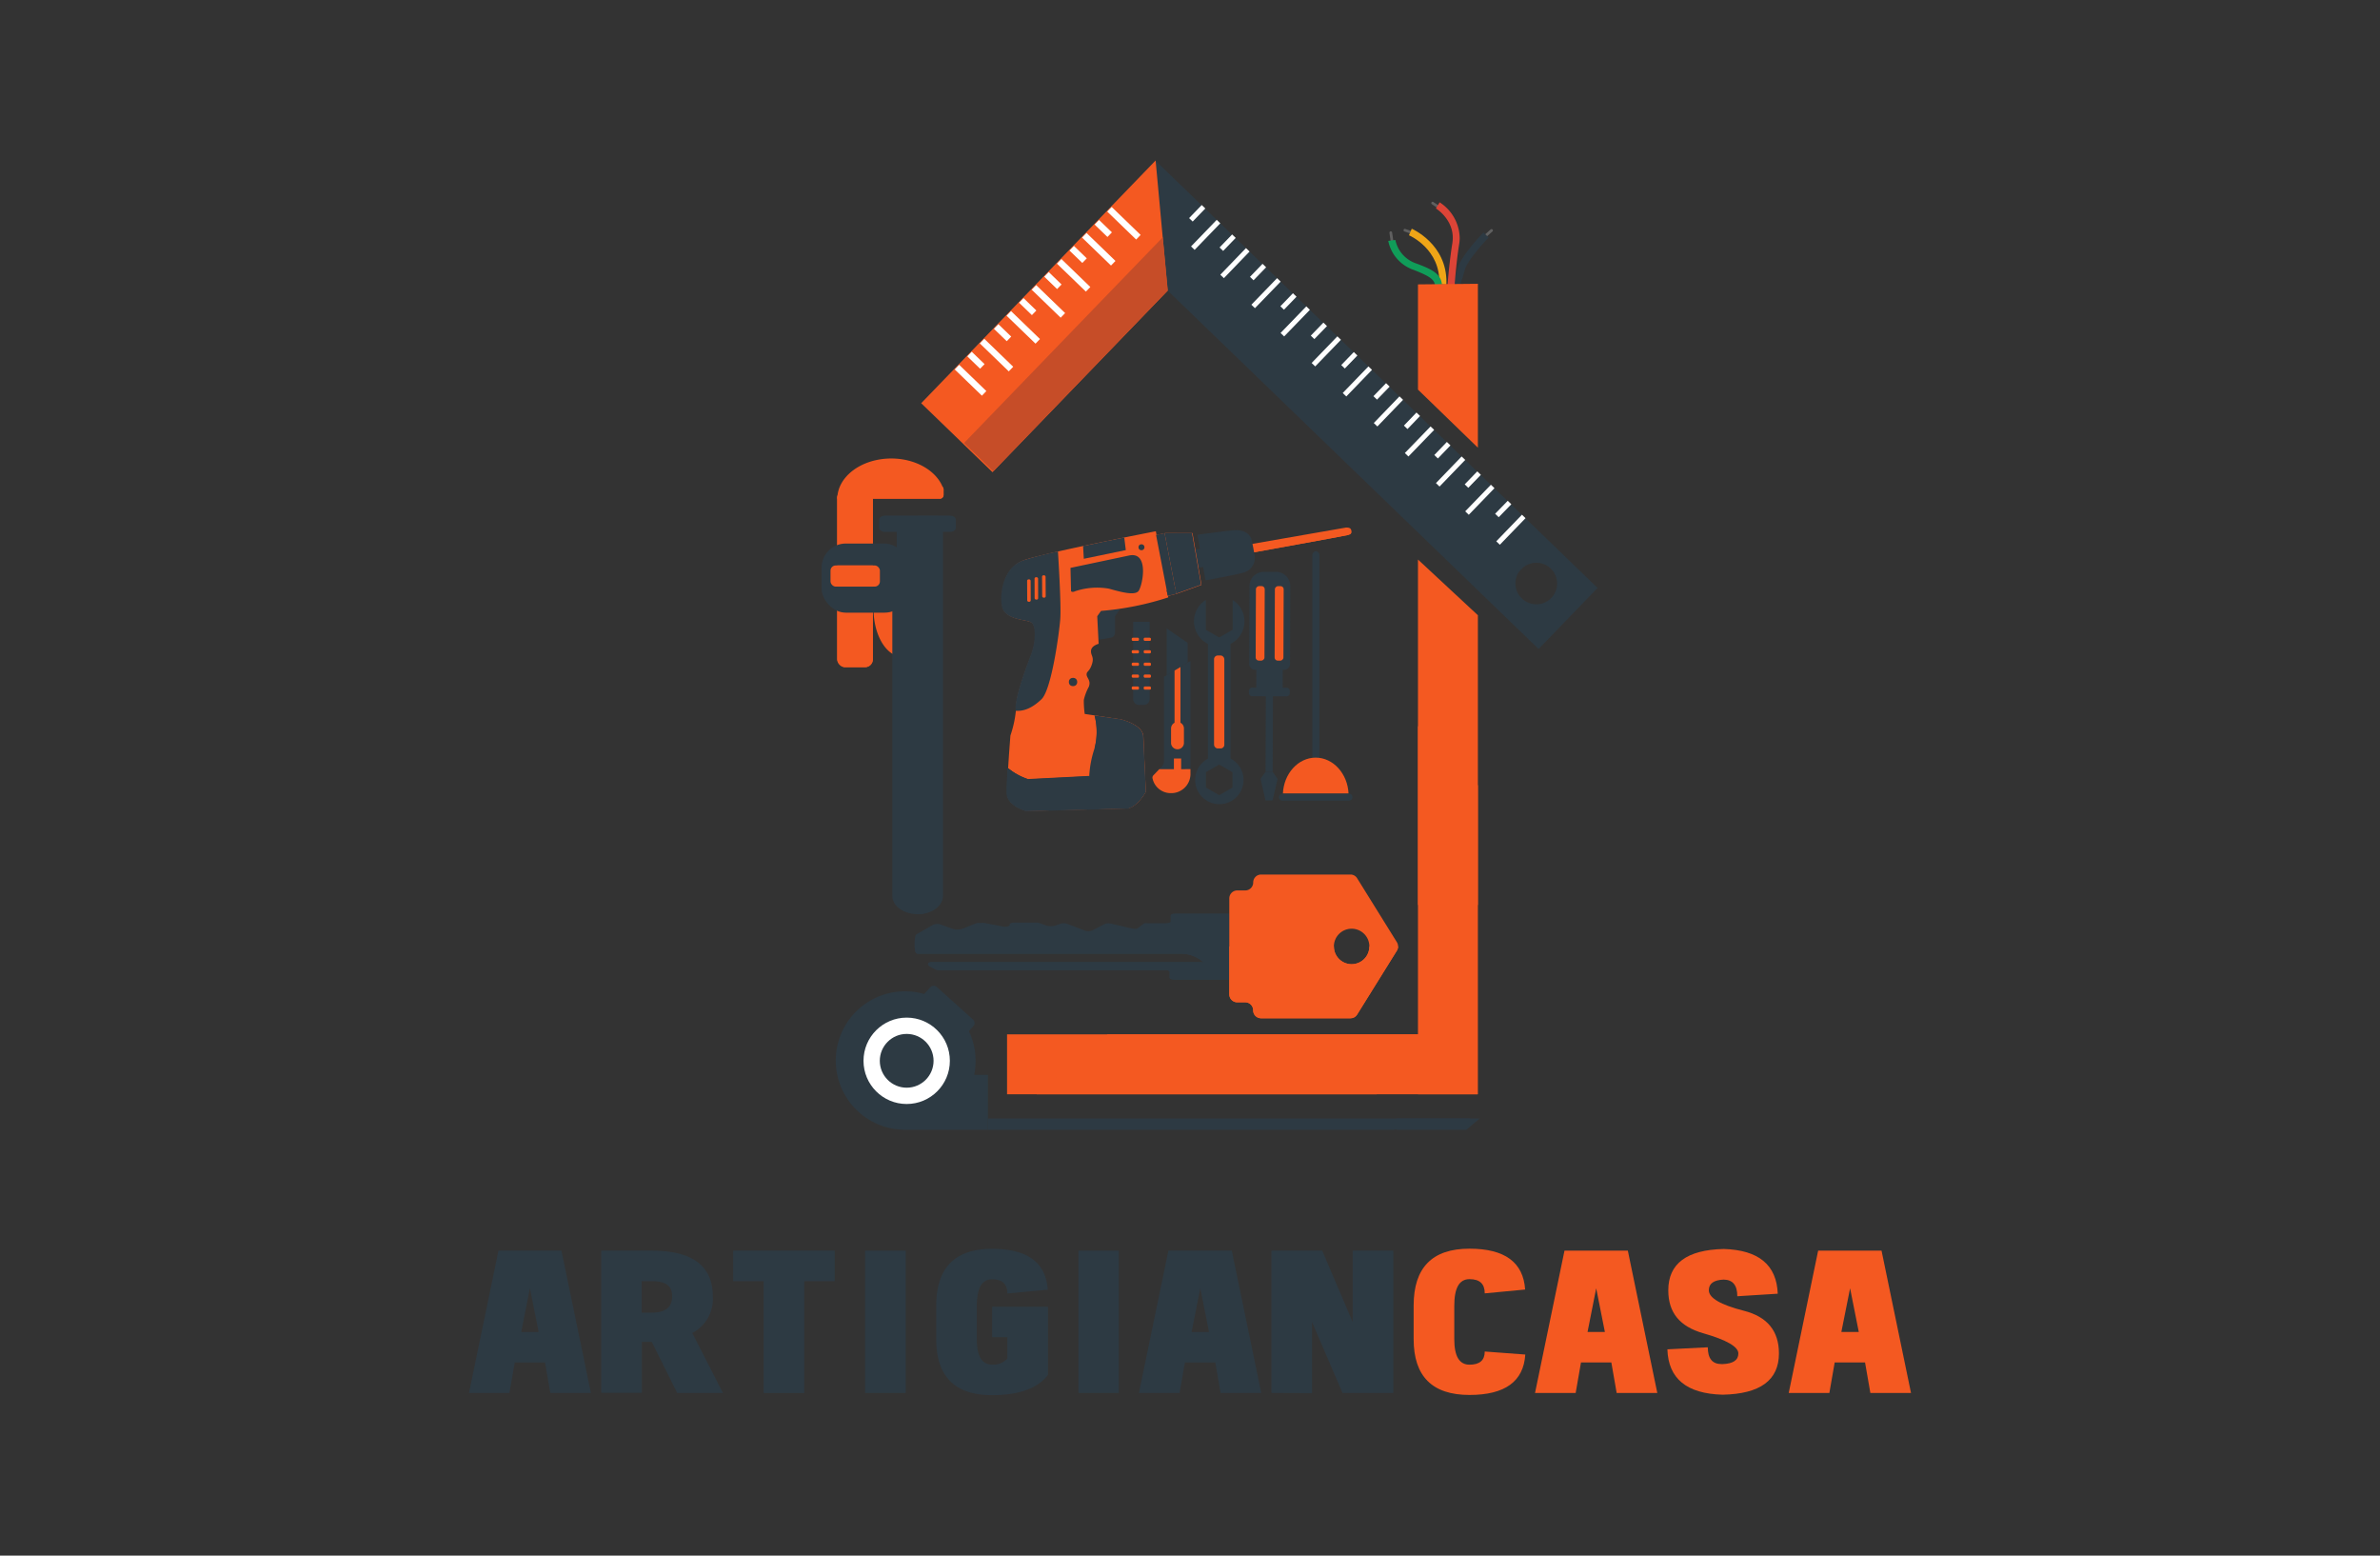 <svg id="a5988e24-2bb9-405e-8c5b-5f9ae9538365" data-name="logo" xmlns="http://www.w3.org/2000/svg" xmlns:xlink="http://www.w3.org/1999/xlink" width="479" height="313" viewBox="0 0 479 313"><rect x="0" y="0" width="479" height="313" fill="#333333" stroke="none"/><defs><style>.e63b8302-5e61-4f90-806e-0f29c9e263d6,.fb95fe18-7d8b-48e6-a7ad-1e62fb331e6e{fill:none;}.a697609d-8955-4c2b-befe-4f12f778c47a{fill:#f45921;}.a6ea73e0-0aff-443a-ab45-19309d7c5e49{fill:#2d3a43;}.bec09933-103e-411f-9be5-f6197dc48f0e{fill:#606060;}.a679ad0d-a183-48e9-9ef7-7f7f4d230c1e{fill:#efa517;}.a82dc2e9-093a-4f3e-8ad2-7d12f69c072a{fill:#dc4437;}.a9a1e41a-e249-4ac7-aff0-f3ea975804db{fill:#109d59;}.bbaf9126-fe39-46f7-9d49-de4a98b79d6a{fill:#fff;}.e63b8302-5e61-4f90-806e-0f29c9e263d6{stroke:#fff;stroke-miterlimit:10;}.e206ef8a-0e4d-439b-98ff-94cf4ae031e3{fill:#c64d28;}.bb607522-4f10-4207-bec5-637d529a1424{clip-path:url(#bdc98c75-c9c9-4e63-a1be-d4d277e991de);}.faa2b58b-a968-4549-80b1-109c81cd1e00{clip-path:url(#aa19fe45-ac75-4b35-b577-eb884b2874ba);}</style><clipPath id="bdc98c75-c9c9-4e63-a1be-d4d277e991de"><path class="fb95fe18-7d8b-48e6-a7ad-1e62fb331e6e" d="M247.36,197.11H236.43c-.54,0-1-.16-1-.36v-1.22c0-.21-.44-.37-1-.37H189a1.73,1.73,0,0,1-.81-.16l-1.19-.67c-.44-.25-.19-.73.38-.73h54.84l-.71-.54a6.52,6.52,0,0,0-3.89-1.18H184.83a.75.75,0,0,1-.38-.1c-.51-.28-.51-3.52,0-3.8l3.35-1.91a2.13,2.13,0,0,1,1.49-.06l2.4.86a3.13,3.13,0,0,0,2,0l2.7-1.07a2,2,0,0,1,.69-.1h.56a1.69,1.69,0,0,1,.45,0l3.7.71c.64.13,1.41,0,1.41-.32V186c0-.21.44-.37,1-.37h4.36a2.24,2.24,0,0,1,.68.1l1.3.47a3.34,3.34,0,0,0,1.93,0l1-.35a2.18,2.18,0,0,1,1.24,0l3.76,1.44a2.16,2.16,0,0,0,1.35-.08l2.49-1.29a2.15,2.15,0,0,1,1.28-.09l4.29,1a2.36,2.36,0,0,0,1,0l1.42-1.07a2.09,2.09,0,0,1,.5,0h3.8c.53,0,1-.16,1-.37v-1.22c0-.2.44-.36,1-.36h10.93"/></clipPath><clipPath id="aa19fe45-ac75-4b35-b577-eb884b2874ba"><path class="fb95fe18-7d8b-48e6-a7ad-1e62fb331e6e" d="M249,179.16h1.63a1.6,1.6,0,0,0,1.59-1.6,1.59,1.59,0,0,1,1.58-1.6h18a1.57,1.57,0,0,1,1.34.75l8,12.87a1.61,1.61,0,0,1,0,1.69l-8,12.86a1.55,1.55,0,0,1-1.34.75h-18a1.59,1.59,0,0,1-1.59-1.59,1.58,1.58,0,0,0-1.57-1.62H249a1.6,1.6,0,0,1-1.59-1.6V180.78a1.6,1.6,0,0,1,1.58-1.62ZM272,194a3.57,3.57,0,1,0-3.54-3.6v0A3.56,3.56,0,0,0,272,194h0Z"/></clipPath></defs><g id="ed69b4d2-565e-4273-ab4f-09dfa9479ba9" data-name="artigiancasa"><g id="be9cfc18-665b-4fa3-aea7-ffe09d34111e" data-name="color"><g id="ed6fac2a-b724-451d-bbaf-34d2bb553bb6" data-name="gas key"><rect class="a697609d-8955-4c2b-befe-4f12f778c47a" x="168.5" y="98.63" width="7.17" height="35.61" rx="1.57"/><rect class="a697609d-8955-4c2b-befe-4f12f778c47a" x="168.5" y="98.63" width="7.17" height="35.61" rx="1.57"/><rect class="a697609d-8955-4c2b-befe-4f12f778c47a" x="168.94" y="120.73" width="6.21" height="13.02" rx="1.3"/><path class="a697609d-8955-4c2b-befe-4f12f778c47a" d="M176.25,118.88h5.41v13.28c-3.22,0-5.85-4.29-5.85-9.65A14.84,14.84,0,0,1,176.25,118.88Z"/><rect class="a6ea73e0-0aff-443a-ab45-19309d7c5e49" x="165.35" y="109.36" width="17.55" height="13.91" rx="4.87"/><path class="a697609d-8955-4c2b-befe-4f12f778c47a" d="M168.51,100.34h20.58a.75.75,0,0,0,.81-.7h0v-1a.21.21,0,0,0,0-.11.24.24,0,0,0,0-.12.58.58,0,0,0-.06-.17c0-.1-.09-.21-.14-.31-1.37-3.29-5.48-5.67-10.3-5.68C173.39,92.25,168.56,95.87,168.51,100.34Z"/><rect class="a697609d-8955-4c2b-befe-4f12f778c47a" x="167.15" y="113.77" width="9.94" height="4.26" rx="1.05"/><path class="a6ea73e0-0aff-443a-ab45-19309d7c5e49" d="M179.59,113.41v66.83c0,1.74,1.67,3.22,3.9,3.59a6.73,6.73,0,0,0,1.18.11c2.78,0,5.08-1.65,5.08-3.69V104.63c0-.44-.5-.8-1.07-.8h-7.14c-.62,0-1.07.36-1.07.8v6.79A2.93,2.93,0,0,0,179.59,113.41Z"/><path class="a697609d-8955-4c2b-befe-4f12f778c47a" d="M175.68,98.64v1.7h13.41a.75.75,0,0,0,.81-.7h0v-1a.21.21,0,0,0,0-.11.24.24,0,0,0,0-.12.58.58,0,0,0-.06-.17c0-.1-.09-.21-.14-.31H176.49A.78.78,0,0,0,175.68,98.64Z"/><path class="a6ea73e0-0aff-443a-ab45-19309d7c5e49" d="M184.67,103.83v80.1c2.78,0,5.08-1.65,5.08-3.69V104.63c0-.44-.5-.8-1.07-.8Z"/><path class="a6ea73e0-0aff-443a-ab45-19309d7c5e49" d="M176.93,104.61v1.55c0,.48.53.86,1.17.86h13.11c.65,0,1.17-.38,1.17-.84v-1.57c0-.47-.52-.85-1.17-.86H178.13C177.48,103.75,176.93,104.12,176.93,104.61Z"/><rect class="a697609d-8955-4c2b-befe-4f12f778c47a" x="168.5" y="113.77" width="7.17" height="4.26"/><rect class="a697609d-8955-4c2b-befe-4f12f778c47a" x="168.01" y="114.13" width="8.03" height="3.61" rx="0.87"/></g><g id="a5424ddb-5cc6-43f4-8feb-c78582cf84e5" data-name="plumber"><path class="a6ea73e0-0aff-443a-ab45-19309d7c5e49" d="M264.84,154.37h0a.8.8,0,0,1-.71-.88V111.78a.8.8,0,0,1,.71-.88h0a.8.8,0,0,1,.7.88v41.71A.8.8,0,0,1,264.84,154.37Z"/><path class="a697609d-8955-4c2b-befe-4f12f778c47a" d="M271.41,159.68c-.18-4-3.07-7.24-6.61-7.24s-6.43,3.22-6.6,7.24Z"/><path class="a6ea73e0-0aff-443a-ab45-19309d7c5e49" d="M271.49,161.09H258.12a.7.7,0,0,1-.71-.7h0a.71.71,0,0,1,.71-.71h13.37a.71.71,0,0,1,.71.71h0A.7.7,0,0,1,271.49,161.09Z"/></g><rect class="a6ea73e0-0aff-443a-ab45-19309d7c5e49" x="245.23" y="144.35" width="20.44" height="1.44" transform="translate(109.41 399.96) rotate(-89.78)"/><rect class="a6ea73e0-0aff-443a-ab45-19309d7c5e49" x="254.61" y="135.13" width="1.73" height="8.21" rx="0.6" transform="translate(115.26 394.17) rotate(-89.78)"/><rect class="a6ea73e0-0aff-443a-ab45-19309d7c5e49" x="247.48" y="127.84" width="16.09" height="5.32" transform="translate(124.05 385.52) rotate(-89.78)"/><path class="a6ea73e0-0aff-443a-ab45-19309d7c5e49" d="M258.39,134.78l-5.76,0a1.21,1.21,0,0,1-1.21-1.23l.06-15.63a2.86,2.86,0,0,1,2.88-2.86h2.47a2.88,2.88,0,0,1,2.86,2.88l-.06,15.64a1.22,1.22,0,0,1-1.24,1.21Z"/><polygon class="a6ea73e0-0aff-443a-ab45-19309d7c5e49" points="254.69 161.05 256.11 161.05 257.13 156.73 256.13 155.28 254.71 155.28 253.7 156.71 254.69 161.05"/><rect class="a697609d-8955-4c2b-befe-4f12f778c47a" x="249.95" y="124.55" width="14.99" height="1.77" rx="0.62" transform="translate(131.02 382.39) rotate(-89.78)"/><rect class="a697609d-8955-4c2b-befe-4f12f778c47a" x="246.14" y="124.53" width="14.99" height="1.77" rx="0.62" transform="translate(127.24 378.57) rotate(-89.78)"/><polygon class="a6ea73e0-0aff-443a-ab45-19309d7c5e49" points="247.65 127.35 247.65 154.07 246.85 154.07 245.38 153.22 243.92 154.07 243.11 154.07 243.11 127.35 243.35 127.35 243.35 128.1 245.38 129.27 247.41 128.1 247.41 127.35 247.65 127.35"/><path class="a6ea73e0-0aff-443a-ab45-19309d7c5e49" d="M250.46,125a5.08,5.08,0,1,1-7.78-4.29v6l2.7,1.55,2.7-1.55v-6A5.05,5.05,0,0,1,250.46,125Z"/><path class="a6ea73e0-0aff-443a-ab45-19309d7c5e49" d="M248.28,153a4.87,4.87,0,1,0,2,3.92A4.87,4.87,0,0,0,248.28,153Zm-.23,5.46L245.38,160l-2.67-1.55v-3.08l.8-.46,1.87-1.08,1.87,1.08.8.46Z"/><rect class="a697609d-8955-4c2b-befe-4f12f778c47a" x="244.34" y="131.89" width="2.07" height="18.7" rx="0.73"/><path class="a6ea73e0-0aff-443a-ab45-19309d7c5e49" d="M234.26,136.18v17a1.48,1.48,0,0,1-.39,1L232.13,156a.67.67,0,0,0-.16.66,3.73,3.73,0,0,0,3.62,2.92,3.86,3.86,0,0,0,4-3.73c0-.1,0-.21,0-.31V133Z"/><polygon class="a6ea73e0-0aff-443a-ab45-19309d7c5e49" points="234.8 135.86 234.8 126.44 239.03 129.35 239.03 133.32 234.8 135.86"/><path class="a697609d-8955-4c2b-befe-4f12f778c47a" d="M237.58,145.42V134.2l-1.19.72v10.5a1.3,1.3,0,0,0-.7,1.15v3a1.3,1.3,0,0,0,2.59,0v-3A1.29,1.29,0,0,0,237.58,145.42Z"/><path class="a697609d-8955-4c2b-befe-4f12f778c47a" d="M237.72,154.76v-2.15h-1.46v2.15h-2.94L232.13,156a.67.67,0,0,0-.16.66,3.73,3.73,0,0,0,3.62,2.92,3.86,3.86,0,0,0,4-3.73c0-.1,0-.21,0-.31v-.79Z"/><path class="a6ea73e0-0aff-443a-ab45-19309d7c5e49" d="M228.06,125.11h3.32v15.56a1.16,1.16,0,0,1-1.16,1.16h-1a1.16,1.16,0,0,1-1.15-1.16h0V125.11Z"/><rect class="a697609d-8955-4c2b-befe-4f12f778c47a" x="230.18" y="128.31" width="1.46" height="0.64" rx="0.23"/><rect class="a697609d-8955-4c2b-befe-4f12f778c47a" x="230.18" y="130.82" width="1.46" height="0.64" rx="0.23"/><rect class="a697609d-8955-4c2b-befe-4f12f778c47a" x="230.18" y="133.33" width="1.46" height="0.64" rx="0.23"/><rect class="a697609d-8955-4c2b-befe-4f12f778c47a" x="230.18" y="135.72" width="1.46" height="0.64" rx="0.23"/><rect class="a697609d-8955-4c2b-befe-4f12f778c47a" x="230.18" y="138.12" width="1.46" height="0.64" rx="0.23"/><rect class="a697609d-8955-4c2b-befe-4f12f778c47a" x="227.77" y="128.31" width="1.46" height="0.64" rx="0.23"/><rect class="a697609d-8955-4c2b-befe-4f12f778c47a" x="227.77" y="130.82" width="1.46" height="0.64" rx="0.23"/><rect class="a697609d-8955-4c2b-befe-4f12f778c47a" x="227.77" y="133.33" width="1.46" height="0.64" rx="0.23"/><rect class="a697609d-8955-4c2b-befe-4f12f778c47a" x="227.77" y="135.72" width="1.46" height="0.64" rx="0.23"/><rect class="a697609d-8955-4c2b-befe-4f12f778c47a" x="227.77" y="138.12" width="1.46" height="0.64" rx="0.23"/><path class="a697609d-8955-4c2b-befe-4f12f778c47a" d="M251.38,109.55l19.5-3.4s.95-.11,1.07.5,0,.82-.64,1-19.61,3.6-19.61,3.6Z"/><path class="a697609d-8955-4c2b-befe-4f12f778c47a" d="M251.69,111.25s18.92-3.42,19.58-3.6.72-.46.65-.87l-20.42,3.6Z"/><rect class="a6ea73e0-0aff-443a-ab45-19309d7c5e49" x="240.58" y="110.47" width="1.53" height="3.73" transform="translate(-14.96 40.39) rotate(-9.28)"/><path class="a6ea73e0-0aff-443a-ab45-19309d7c5e49" d="M225.43,122.53l-1,1.44v3.22s0,.85-.68,1.07a24.79,24.79,0,0,1-2.73.44s-.68,0-.68-.22-.11-5.07-.11-5.07l1-1Z"/><path class="a697609d-8955-4c2b-befe-4f12f778c47a" d="M235.12,120.2a59,59,0,0,1-13.53,2.72l-.76,1.07.28,5.55s-1.45.36-1.53,1.38.68,1.19.18,2.73-1.07,1.37-1.07,2.06.94,1.19.44,2.48a10.47,10.47,0,0,0-1,2.64,18.9,18.9,0,0,0,.18,2.82l7.18,1.07s4.54,1,4.63,3.49.49,11.1.49,11.1-1.61,3-3.66,3.35l-20.37.51s-3.76-1-3.86-3.48.64-11.71.64-11.71a22,22,0,0,0,1.16-5.72c-.09-2,1.85-7.44,2.95-10.19s1.26-6.15.14-6.83-5.55-.4-5.9-3.56.65-7.51,4.23-8.91,26.68-5.88,26.68-5.88l.15.74,1.73-.37H240l1.81,10.42s-2,.75-5,1.8l-1.7.42Z"/><path class="a6ea73e0-0aff-443a-ab45-19309d7c5e49" d="M213.38,124.64c.25-2.82-.46-13.69-.46-13.69a69.89,69.89,0,0,0-7.11,1.82c-3.58,1.38-4.59,5.74-4.23,8.91s4.79,2.88,5.91,3.56.95,4.09-.14,6.83-3,8.22-2.95,10.19q0,.38,0,.75h0c1.49.12,3.21-.4,5.22-2.33S213.16,127.45,213.38,124.64Z"/><rect class="a697609d-8955-4c2b-befe-4f12f778c47a" x="209.74" y="115.75" width="0.71" height="4.51" rx="0.29" transform="translate(-0.8 1.43) rotate(-0.39)"/><rect class="a697609d-8955-4c2b-befe-4f12f778c47a" x="208.22" y="116.13" width="0.71" height="4.51" rx="0.29" transform="translate(-0.43 0.77) rotate(-0.21)"/><rect class="a697609d-8955-4c2b-befe-4f12f778c47a" x="206.73" y="116.57" width="0.71" height="4.51" rx="0.29" transform="translate(-0.56 0.98) rotate(-0.27)"/><circle class="a6ea73e0-0aff-443a-ab45-19309d7c5e49" cx="215.96" cy="137.22" r="0.84"/><path class="a6ea73e0-0aff-443a-ab45-19309d7c5e49" d="M225.45,144.72,220.3,144h0a12.94,12.94,0,0,1,0,6.54,20.86,20.86,0,0,0-1.08,5.64l-12.36.63a12.7,12.7,0,0,1-4-2.25c-.12,2.15-.21,4.19-.18,5.18.1,2.48,3.86,3.48,3.86,3.48l20.37-.51c2-.36,3.65-3.35,3.65-3.35s-.38-8.57-.48-11.1S225.45,144.72,225.45,144.72Z"/><path class="a6ea73e0-0aff-443a-ab45-19309d7c5e49" d="M230,147.93v-.18c-.59-2.15-4.56-3-4.56-3l-5.15-.77h0a12.94,12.94,0,0,1,0,6.54l6.15.81S230.37,150.14,230,147.93Z"/><path class="a6ea73e0-0aff-443a-ab45-19309d7c5e49" d="M230.08,148.2a1.5,1.5,0,0,0,0-.3h0c.33,2.21-3.63,3.36-3.63,3.36l.5,11.37c2.05-.36,3.66-3.35,3.66-3.35S230.18,150.67,230.08,148.2Z"/><path class="a6ea73e0-0aff-443a-ab45-19309d7c5e49" d="M202.8,154.5c-.13,2.14-.21,4.19-.18,5.18.09,2.47,3.86,3.48,3.86,3.48l13.11-.33-.42-6.71-12.36.63A12.7,12.7,0,0,1,202.8,154.5Z"/><path class="a6ea73e0-0aff-443a-ab45-19309d7c5e49" d="M202.8,154.5c-.13,2.14-.21,4.19-.18,5.18.09,2.47,3.86,3.48,3.86,3.48l.33-6.43A12.65,12.65,0,0,1,202.8,154.5Z"/><path class="a6ea73e0-0aff-443a-ab45-19309d7c5e49" d="M218.13,112.43l8.45-1.75s-.23-2-.31-2.53h0c-2.48.5-5.36,1.07-8.29,1.71Z"/><path class="a6ea73e0-0aff-443a-ab45-19309d7c5e49" d="M227.24,111.77l-11.79,2.49.11,4.69s.22.31.84,0a14,14,0,0,1,6.78-.51c2.3.65,5.14,1.44,5.94.5S231.4,110.9,227.24,111.77Z"/><circle class="a6ea73e0-0aff-443a-ab45-19309d7c5e49" cx="229.73" cy="110.11" r="0.6"/><polygon class="a6ea73e0-0aff-443a-ab45-19309d7c5e49" points="234.39 107.26 236.73 119.45 235.03 119.86 232.67 107.63 234.39 107.26"/><polygon class="a6ea73e0-0aff-443a-ab45-19309d7c5e49" points="236.5 118.4 236.73 119.45 235.03 119.86 234.78 118.77 236.5 118.4"/><polygon class="a6ea73e0-0aff-443a-ab45-19309d7c5e49" points="239.91 107.24 241.74 117.65 236.73 119.45 234.39 107.26 239.91 107.24"/><path class="a6ea73e0-0aff-443a-ab45-19309d7c5e49" d="M241,107.6l1.62,9.17s6.36-1.15,7.73-1.59a3,3,0,0,0,2.14-3.46c-.26-1.71-.62-3.22-.62-3.22s-.53-2.14-3.78-1.79C245.25,107,241,107.6,241,107.6Z"/><g id="a43f91c7-b0e7-4069-b4cc-740021e8c1b8" data-name="cables"><path class="bec09933-103e-411f-9be5-f6197dc48f0e" d="M290.24,41.94a.26.26,0,0,1-.26.27.29.29,0,0,1-.16,0L288.2,41.1a.28.28,0,0,1-.1-.37h0a.26.26,0,0,1,.37-.09h0l1.63,1.08A.28.28,0,0,1,290.24,41.94Z"/><path class="bec09933-103e-411f-9be5-f6197dc48f0e" d="M300.47,46.37a.25.25,0,0,1-.09.19l-1.5,1.34a.27.27,0,0,1-.38,0,.28.28,0,0,1,0-.39h0l1.5-1.34a.27.27,0,0,1,.37,0A.26.26,0,0,1,300.47,46.37Z"/><path class="bec09933-103e-411f-9be5-f6197dc48f0e" d="M280.49,49a.27.27,0,0,1-.54,0l-.31-2.15a.27.27,0,0,1,.23-.3.27.27,0,0,1,.31.23l.31,2.14Z"/><path class="bec09933-103e-411f-9be5-f6197dc48f0e" d="M285,47v.09a.27.27,0,0,1-.34.17h0l-2-.69a.26.26,0,0,1-.17-.34.27.27,0,0,1,.34-.17l2,.69A.27.27,0,0,1,285,47Z"/><path class="a679ad0d-a183-48e9-9ef7-7f7f4d230c1e" d="M291.11,56.89v.37l-1.44-.06c.33-7.08-6-9.82-6.1-9.86l.56-1.32C284.2,46.06,291.22,49.08,291.11,56.89Z"/><path class="a6ea73e0-0aff-443a-ab45-19309d7c5e49" d="M299.6,47.8c-1.19,1.22-4.37,4.79-4.82,6.58a26.28,26.28,0,0,1-1.58,4.46l-1.3-.63A24.82,24.82,0,0,0,293.38,54c.63-2.48,4.73-6.75,5.19-7.23Z"/><path class="a82dc2e9-093a-4f3e-8ad2-7d12f69c072a" d="M293.78,47.9a8.53,8.53,0,0,1-.11,1.24c-.79,5-1.07,10.62-1.07,10.71l-1.44-.08c0-.05.33-5.79,1.14-10.83.72-4.52-3.22-6.94-3.3-7l.74-1.23A8.72,8.72,0,0,1,293.78,47.9Z"/><path class="a9a1e41a-e249-4ac7-aff0-f3ea975804db" d="M290.23,57.8a7.48,7.48,0,0,1-.18,1.48l-1.4-.3c.49-2.33.17-3-4.12-4.67a7.79,7.79,0,0,1-5.13-5.84l1.43-.19-.72.09.72-.09A6.34,6.34,0,0,0,285,53C288.52,54.29,290.27,55.26,290.23,57.8Z"/></g><path class="a6ea73e0-0aff-443a-ab45-19309d7c5e49" d="M196.07,216.27a14,14,0,0,0-1.07-8.8l.9-1a.94.94,0,0,0-.07-1.33h0l-7.28-6.55a.94.94,0,0,0-1.33.07h0L186,200a13.93,13.93,0,1,0-3.52,27.31h16.35V216.27Z"/><circle class="bbaf9126-fe39-46f7-9d49-de4a98b79d6a" cx="182.48" cy="213.44" r="8.69"/><circle class="a6ea73e0-0aff-443a-ab45-19309d7c5e49" cx="182.48" cy="213.44" r="5.41"/><polygon class="a6ea73e0-0aff-443a-ab45-19309d7c5e49" points="198.81 227.33 280.43 227.33 296.13 225.05 198.81 225.05 198.81 227.33"/><polygon class="a6ea73e0-0aff-443a-ab45-19309d7c5e49" points="281.1 227.33 295.11 227.33 297.8 225.05 281.1 225.05 281.1 227.33"/><polygon class="a697609d-8955-4c2b-befe-4f12f778c47a" points="297.44 220.17 297.44 158.03 285.38 146.09 285.38 220.17 297.44 220.17"/><polygon class="a697609d-8955-4c2b-befe-4f12f778c47a" points="297.44 182.08 297.44 123.79 285.38 112.58 285.38 182.08 297.44 182.08"/><polygon class="a697609d-8955-4c2b-befe-4f12f778c47a" points="202.68 220.17 277.09 220.17 291.4 208.11 202.68 208.11 202.68 220.17"/><polygon class="a697609d-8955-4c2b-befe-4f12f778c47a" points="297.36 208.11 222.95 208.11 208.64 220.17 297.36 220.17 297.36 208.11"/><polyline class="a697609d-8955-4c2b-befe-4f12f778c47a" points="285.38 57.22 285.38 78.39 297.44 90.08 297.44 57.1"/><g id="b27caa5e-ece0-43b1-8b11-52caa63d83c6" data-name=" Gruppo "><g id="bd017c5e-d15e-4f45-8a40-b7539a8046ac" data-name=" Gruppo 2"><path id="ac0aae0d-1af9-4c3b-8c34-d1b4329bfb5b" data-name=" Tracciato composto " class="a6ea73e0-0aff-443a-ab45-19309d7c5e49" d="M235,58.46l74.66,72.12,11.87-12.28-89-86L185.39,81.11,199.75,95ZM305.79,115a4.18,4.18,0,1,1,1,5.82,4.19,4.19,0,0,1-1.05-5.82Z"/><g id="bb403027-7cc3-4d12-8208-8e6b68ead9ac" data-name=" Gruppo 3"><polygon id="aa5695d4-5f03-4e16-b520-e56626814e3c" data-name=" Tracciato " class="a697609d-8955-4c2b-befe-4f12f778c47a" points="185.4 81.13 232.58 32.29 235 58.48 199.75 95 185.4 81.13"/></g><line id="e9408087-f60f-4d45-9b8a-b1c9fe9119d5" data-name=" Tracciato 2" class="e63b8302-5e61-4f90-806e-0f29c9e263d6" x1="306.67" y1="103.91" x2="301.5" y2="109.26"/><line id="eeeeae3d-3995-42e8-a336-c76578aff7e8" data-name=" Tracciato 3" class="e63b8302-5e61-4f90-806e-0f29c9e263d6" x1="300.42" y1="97.88" x2="295.25" y2="103.23"/><line id="eccdd11f-bbfa-4f30-9d99-7790a56f28c1" data-name=" Tracciato 4" class="e63b8302-5e61-4f90-806e-0f29c9e263d6" x1="294.53" y1="92.19" x2="289.36" y2="97.55"/><line id="bb727f39-8b50-4fe8-8f0e-e5a359e34536" data-name=" Tracciato 5" class="e63b8302-5e61-4f90-806e-0f29c9e263d6" x1="288.28" y1="86.15" x2="283.1" y2="91.5"/><line id="e8b7641b-94a7-49a6-8ad4-18002b9e7194" data-name=" Tracciato 6" class="e63b8302-5e61-4f90-806e-0f29c9e263d6" x1="282.02" y1="80.1" x2="276.85" y2="85.46"/><line id="b9ac4cb2-8a07-426b-8f1d-bc675fad27e9" data-name=" Tracciato 7" class="e63b8302-5e61-4f90-806e-0f29c9e263d6" x1="275.77" y1="74.07" x2="270.6" y2="79.42"/><line id="bf87cd44-3e5a-46b3-abe7-48d333a0105e" data-name=" Tracciato 8" class="e63b8302-5e61-4f90-806e-0f29c9e263d6" x1="269.52" y1="68.02" x2="264.34" y2="73.38"/><line id="a798e602-87e7-4156-8665-549cd4a6979a" data-name=" Tracciato 9" class="e63b8302-5e61-4f90-806e-0f29c9e263d6" x1="263.27" y1="61.99" x2="258.09" y2="67.34"/><line id="ecab6a73-5938-458c-a4dc-9c687eeee1df" data-name=" Tracciato 10" class="e63b8302-5e61-4f90-806e-0f29c9e263d6" x1="257.39" y1="56.31" x2="252.21" y2="61.66"/><line id="af71a285-b728-42f8-8775-21e0e5e05bdd" data-name=" Tracciato 11" class="e63b8302-5e61-4f90-806e-0f29c9e263d6" x1="251.13" y1="50.26" x2="245.96" y2="55.62"/><line id="e3cab3f6-2155-4f72-9679-0c010a9df9ef" data-name=" Tracciato 12" class="e63b8302-5e61-4f90-806e-0f29c9e263d6" x1="245.24" y1="44.58" x2="240.07" y2="49.93"/><line id="f17758c2-8400-4453-afa3-af7add2d3566" data-name=" Tracciato 13" class="e63b8302-5e61-4f90-806e-0f29c9e263d6" x1="303.81" y1="101.11" x2="301.27" y2="103.72"/><line id="af683b83-c82f-44d0-9c1b-8b9b42a7a3d4" data-name=" Tracciato 14" class="e63b8302-5e61-4f90-806e-0f29c9e263d6" x1="297.68" y1="95.19" x2="295.15" y2="97.8"/><line id="f2166c14-a60c-4290-90c9-90cb976d264f" data-name=" Tracciato 15" class="e63b8302-5e61-4f90-806e-0f29c9e263d6" x1="291.56" y1="89.27" x2="289.03" y2="91.9"/><line id="a0b89ca6-6543-4fdf-96a9-7439a045414b" data-name=" Tracciato 16" class="e63b8302-5e61-4f90-806e-0f29c9e263d6" x1="285.44" y1="83.35" x2="282.91" y2="85.98"/><line id="bb097bb6-0180-4ce8-b938-92b9fda05d27" data-name=" Tracciato 17" class="e63b8302-5e61-4f90-806e-0f29c9e263d6" x1="279.32" y1="77.44" x2="276.78" y2="80.06"/><line id="b5c28f88-e54e-4b6e-be47-da0f79475a90" data-name=" Tracciato 18" class="e63b8302-5e61-4f90-806e-0f29c9e263d6" x1="272.83" y1="71.18" x2="270.3" y2="73.8"/><line id="e0bd0b74-7362-4fff-8ab4-43a97f19529d" data-name=" Tracciato 19" class="e63b8302-5e61-4f90-806e-0f29c9e263d6" x1="266.71" y1="65.26" x2="264.17" y2="67.88"/><line id="ab10c644-8d77-44bb-9643-b1104f18e4e8" data-name=" Tracciato 20" class="e63b8302-5e61-4f90-806e-0f29c9e263d6" x1="260.58" y1="59.35" x2="258.05" y2="61.97"/><line id="aa467be3-2381-4a04-8630-2a567d92b391" data-name=" Tracciato 21" class="e63b8302-5e61-4f90-806e-0f29c9e263d6" x1="254.46" y1="53.43" x2="251.93" y2="56.05"/><line id="a708bba9-2541-42de-b9b5-240d2f734e43" data-name=" Tracciato 22" class="e63b8302-5e61-4f90-806e-0f29c9e263d6" x1="248.34" y1="47.52" x2="245.81" y2="50.14"/><line id="be5414de-552a-4311-89e4-fa4634c790ae" data-name=" Tracciato 23" class="e63b8302-5e61-4f90-806e-0f29c9e263d6" x1="242.22" y1="41.6" x2="239.68" y2="44.23"/><g id="b0b8c91c-1bdf-4ac1-8896-00925e68dcbf" data-name=" Gruppo 4"><rect id="aa659f75-ad95-4e36-a0ad-d83bf806165c" data-name=" Tracciato 24" class="bbaf9126-fe39-46f7-9d49-de4a98b79d6a" x="225.56" y="40.87" width="1.29" height="8.1" transform="translate(36.73 176.4) rotate(-45.99)"/><rect id="f44bc283-f53f-484e-acfd-abb5c2fd2163" data-name=" Tracciato 25" class="bbaf9126-fe39-46f7-9d49-de4a98b79d6a" x="220.5" y="46.1" width="1.29" height="8.1" transform="translate(31.42 174.36) rotate(-45.99)"/><rect id="e8792b9d-f502-4250-ab8f-9c065cb462e4" data-name=" Tracciato 26" class="bbaf9126-fe39-46f7-9d49-de4a98b79d6a" x="215.43" y="51.35" width="1.29" height="8.1" transform="translate(26.11 172.31) rotate(-45.99)"/><rect id="b4f3a6a8-4b65-41f4-9558-1d44ea19f688" data-name=" Tracciato 27" class="bbaf9126-fe39-46f7-9d49-de4a98b79d6a" x="210.36" y="56.59" width="1.29" height="8.1" transform="translate(20.79 170.27) rotate(-45.99)"/><rect id="ad10f0e4-3b69-42bb-a0d6-f02be818bb9d" data-name=" Tracciato 28" class="bbaf9126-fe39-46f7-9d49-de4a98b79d6a" x="205.3" y="61.82" width="1.29" height="8.1" transform="translate(15.48 168.22) rotate(-45.99)"/><rect id="a1c190f1-1689-496d-bdb3-79191d7f8987" data-name=" Tracciato 29" class="bbaf9126-fe39-46f7-9d49-de4a98b79d6a" x="199.92" y="67.39" width="1.29" height="8.1" transform="translate(9.83 166.06) rotate(-45.99)"/><rect id="b68b209c-28bb-44a6-a826-25419e757a86" data-name=" Tracciato 30" class="bbaf9126-fe39-46f7-9d49-de4a98b79d6a" x="194.69" y="72.71" width="1.29" height="7.6" transform="translate(4.59 163.84) rotate(-45.99)"/><rect id="ecafd6a8-d3f0-449e-96a8-339d028f38b3" data-name=" Tracciato 31" class="bbaf9126-fe39-46f7-9d49-de4a98b79d6a" x="221.4" y="44.17" width="1.29" height="3.59" transform="translate(34.71 173.73) rotate(-45.99)"/><rect id="b247ab19-9540-4cef-8792-211469df9a2c" data-name=" Tracciato 32" class="bbaf9126-fe39-46f7-9d49-de4a98b79d6a" x="216.34" y="49.41" width="1.29" height="3.59" transform="translate(29.4 171.68) rotate(-45.99)"/><rect id="aab67541-75a7-41eb-95be-36988b8a9c91" data-name=" Tracciato 33" class="bbaf9126-fe39-46f7-9d49-de4a98b79d6a" x="211.27" y="54.66" width="1.29" height="3.59" transform="translate(24.07 169.64) rotate(-45.99)"/><rect id="b14439e3-82d3-43f9-878e-a079938ae3e6" data-name=" Tracciato 34" class="bbaf9126-fe39-46f7-9d49-de4a98b79d6a" x="206.2" y="59.89" width="1.29" height="3.59" transform="translate(18.76 167.6) rotate(-45.99)"/><rect id="ab6880ee-95ab-4023-a070-df20e0324b8a" data-name=" Tracciato 35" class="bbaf9126-fe39-46f7-9d49-de4a98b79d6a" x="201.13" y="65.15" width="1.29" height="3.59" transform="translate(13.44 165.55) rotate(-45.99)"/><rect id="ac2e7e3f-0f95-4a07-92b7-11d35729e2a7" data-name=" Tracciato 36" class="bbaf9126-fe39-46f7-9d49-de4a98b79d6a" x="195.78" y="70.69" width="1.29" height="3.59" transform="translate(7.81 163.39) rotate(-45.99)"/></g></g><polyline id="ee19dde6-7ed8-4c0b-ab2c-04cf48c1011f" data-name=" Tracciato 37" class="e206ef8a-0e4d-439b-98ff-94cf4ae031e3" points="234.02 47.74 194.02 89.14 199.91 94.83 235.03 58.46"/></g><path class="a6ea73e0-0aff-443a-ab45-19309d7c5e49" d="M113,251.64l5.93,28.63h-8.17l-1.07-6.14h-6.09l-1.07,6.14H94.39l5.93-28.63ZM104.9,268h3.51l-1.76-8.79Z"/><path class="a6ea73e0-0aff-443a-ab45-19309d7c5e49" d="M131.19,251.64q12.27,0,12.27,9.2a7.72,7.72,0,0,1-4.13,7.37l6.17,12.06h-9.21L131.18,270h-2v10.23H121V251.64Zm0,12.47c2.72,0,4.09-1.09,4.09-3.27s-1.37-3.06-4.09-3.06h-2.05v6.33Z"/><path class="a6ea73e0-0aff-443a-ab45-19309d7c5e49" d="M168,251.64v6.14h-6.13v22.51h-8.18V257.78h-6.13v-6.14Z"/><path class="a6ea73e0-0aff-443a-ab45-19309d7c5e49" d="M174.11,280.27V251.64h8.18v28.63Z"/><path class="a6ea73e0-0aff-443a-ab45-19309d7c5e49" d="M199.67,274.56a3.75,3.75,0,0,0,3.07-1.22v-4.29h-3.07v-6.13h11.25v13.7q-3.07,4.08-11.25,4.09-11.25,0-11.24-11.25v-6.74q0-11.45,11.24-11.45,10.65,0,11.2,8.22l-8.13.77c0-1.91-1-2.86-3.07-2.86s-3.07,1.79-3.07,5.36v6.74C196.6,272.88,197.63,274.56,199.67,274.56Z"/><path class="a6ea73e0-0aff-443a-ab45-19309d7c5e49" d="M217.05,280.27V251.64h8.12v28.63Z"/><path class="a6ea73e0-0aff-443a-ab45-19309d7c5e49" d="M247.91,251.64l5.93,28.63h-8.18l-1.07-6.14h-6.11l-1.08,6.14h-8.18l5.93-28.63ZM239.82,268h3.51l-1.76-8.79Z"/><path class="a6ea73e0-0aff-443a-ab45-19309d7c5e49" d="M255.89,280.27V251.64h10.22L272.24,266V251.64h8.18v28.63H270.2L264.06,266V280.3Z"/><path class="a697609d-8955-4c2b-befe-4f12f778c47a" d="M295.75,280.67q-11.24,0-11.24-11.24v-6.74q0-11.46,11.24-11.45,10.65,0,11.2,8.22l-8.13.77c0-1.91-1-2.86-3.07-2.86s-3.06,1.79-3.06,5.36v6.74q0,5.11,3.06,5.11c2.05,0,3.07-.88,3.07-2.65l8.16.61Q306.46,280.67,295.75,280.67Z"/><path class="a697609d-8955-4c2b-befe-4f12f778c47a" d="M327.62,251.64l5.93,28.63h-8.18l-1.07-6.14h-6.11l-1.07,6.14h-8.18l5.93-28.63ZM319.51,268H323l-1.75-8.79Z"/><path class="a697609d-8955-4c2b-befe-4f12f778c47a" d="M335.76,259.62q0-8.07,11.16-8.32,10.54.31,10.87,9l-8.14.51c0-2.21-.91-3.32-2.73-3.35-2,.08-3,.79-3,2.14q0,2.33,7.05,4.13t7.06,8.57q0,8.1-11.34,8.32-10.84-.29-11.11-9.13l8.13-.41q0,3.38,2.75,3.38h.25c2.1-.08,3.15-.79,3.15-2.14s-2.35-2.71-7.06-4.06S335.76,264.13,335.76,259.62Z"/><path class="a697609d-8955-4c2b-befe-4f12f778c47a" d="M378.68,251.64l5.93,28.63h-8.18l-1.07-6.14h-6.11l-1.07,6.14H360l5.92-28.63ZM370.59,268h3.51l-1.75-8.79Z"/><path class="a6ea73e0-0aff-443a-ab45-19309d7c5e49" d="M247.36,197.11H236.43c-.54,0-1-.16-1-.36v-1.22c0-.21-.44-.37-1-.37H189a1.73,1.73,0,0,1-.81-.16l-1.19-.67c-.44-.25-.19-.73.38-.73h54.84l-.71-.54a6.52,6.52,0,0,0-3.89-1.18H184.83a.75.75,0,0,1-.38-.1c-.51-.28-.51-3.52,0-3.8l3.35-1.91a2.13,2.13,0,0,1,1.49-.06l2.4.86a3.13,3.13,0,0,0,2,0l2.7-1.07a2,2,0,0,1,.69-.1h.56a1.69,1.69,0,0,1,.45,0l3.7.71c.64.13,1.41,0,1.41-.32V186c0-.21.44-.37,1-.37h4.36a2.24,2.24,0,0,1,.68.1l1.3.47a3.34,3.34,0,0,0,1.93,0l1-.35a2.18,2.18,0,0,1,1.24,0l3.76,1.44a2.16,2.16,0,0,0,1.35-.08l2.49-1.29a2.15,2.15,0,0,1,1.28-.09l4.29,1a2.36,2.36,0,0,0,1,0l1.42-1.07a2.09,2.09,0,0,1,.5,0h3.8c.53,0,1-.16,1-.37v-1.22c0-.2.44-.36,1-.36h10.93"/><g class="bb607522-4f10-4207-bec5-637d529a1424"><rect class="a6ea73e0-0aff-443a-ab45-19309d7c5e49" x="182.14" y="190.42" width="68.04" height="9.99"/><path class="a6ea73e0-0aff-443a-ab45-19309d7c5e49" d="M235.47,196.84H186.33v-2.51H234a1.5,1.5,0,0,1,1.5,1.5v1Z"/><path class="a6ea73e0-0aff-443a-ab45-19309d7c5e49" d="M242.17,193.55H184.06V191h56.36a1.78,1.78,0,0,1,1.77,1.77v.76h0Z"/></g><path class="a697609d-8955-4c2b-befe-4f12f778c47a" d="M249,179.16h1.63a1.6,1.6,0,0,0,1.59-1.6,1.59,1.59,0,0,1,1.58-1.6h18a1.57,1.57,0,0,1,1.34.75l8,12.87a1.61,1.61,0,0,1,0,1.69l-8,12.86a1.55,1.55,0,0,1-1.34.75h-18a1.59,1.59,0,0,1-1.59-1.59,1.58,1.58,0,0,0-1.57-1.62H249a1.6,1.6,0,0,1-1.59-1.6V180.78a1.6,1.6,0,0,1,1.58-1.62ZM272,194a3.57,3.57,0,1,0-3.54-3.6v0A3.56,3.56,0,0,0,272,194h0Z"/><g class="faa2b58b-a968-4549-80b1-109c81cd1e00"><rect class="a697609d-8955-4c2b-befe-4f12f778c47a" x="244.89" y="190.43" width="38.07" height="17.21"/></g></g></g></svg>